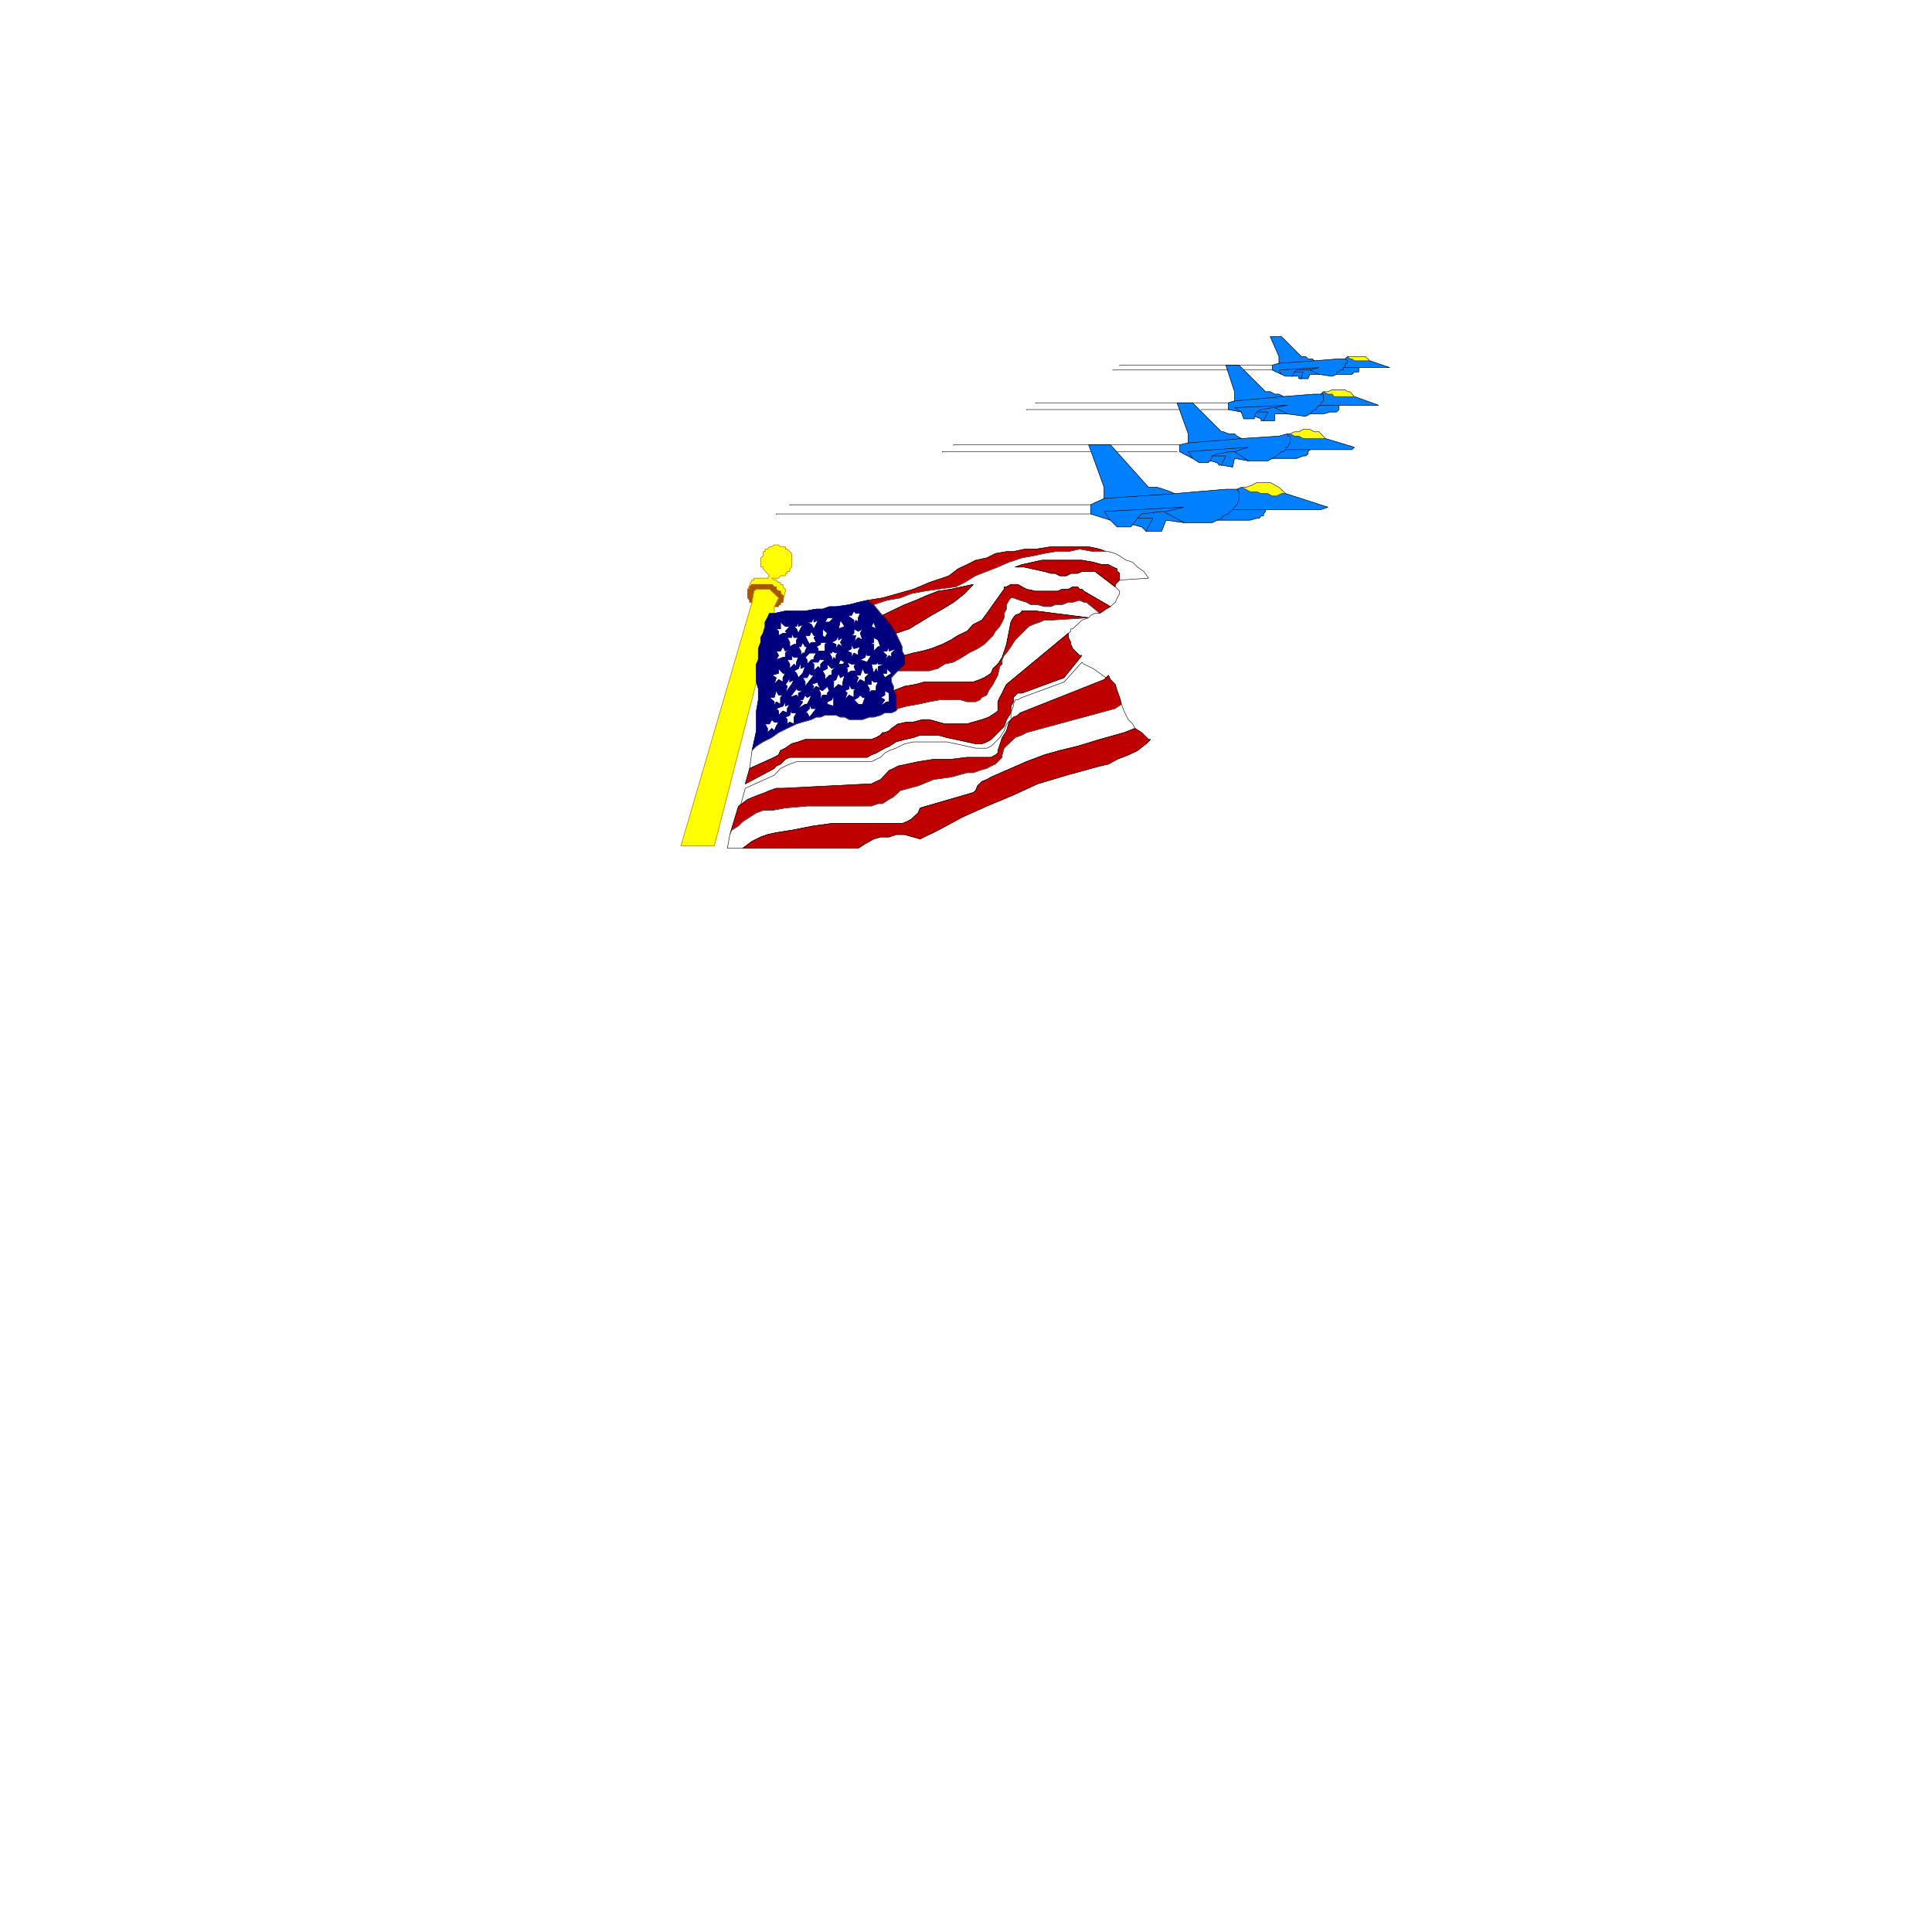 <svg xmlns="http://www.w3.org/2000/svg" width="2993.144" height="2993.144"><rect width="100%" height="100%" fill="#333333" stroke="none"/><defs><clipPath id="a"><path d="M0 0h2993.144v2992.184H0Zm0 0"/></clipPath></defs><path fill="#fff" d="M0 2993.144h2993.144V0H0Zm0 0"/><g clip-path="url(#a)" transform="translate(0 .96)"><path fill="#fff" fill-rule="evenodd" stroke="#fff" stroke-linecap="square" stroke-linejoin="bevel" stroke-miterlimit="10" stroke-width=".729" d="M0 2992.184h2993.145V-.961H0Zm0 0"/></g><path fill="#ff0" fill-rule="evenodd" stroke="#ff0" stroke-linecap="square" stroke-linejoin="bevel" stroke-miterlimit="10" stroke-width=".729" d="M1165.059 898.676h3.023v-2.973h20.945l2.97-3.75-9.692-10.473v-2.968h-3.75v-14.223l3.75-3.023v-6.72h2.968v-3.753h3.754l2.97-3.75h3.75l3.753-2.969h6.719l3.023 2.969h7.45v3.75h3.023l6.719 6.723v20.996l-2.97 2.968v3.75h-3.75v2.973h-3.023v3.75h-7.449l-3.023 3.75h-10.473l3.754 2.973h3.02l3.699 3.75h3.023v3.02h3.75v3.699l3.7 3.753v3.02l-3.7 14.223v-7.5l-3.75-2.97v-3.753h-3.023l-3.7-3.02v-3.753h-3.019l-3.754-3.7h-30.687l-3.7 3.7v3.753h-3.02zm0 0"/><path fill="none" stroke="#a85700" stroke-linecap="square" stroke-linejoin="bevel" stroke-miterlimit="10" stroke-width=".729" d="M1165.059 898.676h3.023v-2.973h20.945l2.97-3.75-9.692-10.473v-2.968h-3.75v-14.223l3.75-3.023v-6.72h2.968v-3.753h3.754l2.97-3.75h3.75l3.753-2.969h6.719l3.023 2.969h7.45v3.75h3.023l6.719 6.723v20.996l-2.97 2.968v3.75h-3.75v2.973h-3.023v3.75h-7.449l-3.023 3.75h-10.473l3.754 2.973h3.02l3.699 3.75h3.023v3.02h3.75v3.699l3.7 3.753v3.02l-3.7 14.223v-7.5l-3.75-2.97v-3.753h-3.023l-3.7-3.02v-3.753h-3.019l-3.754-3.7h-30.687l-3.7 3.7v3.753h-3.02zm0 0"/><path fill="#a85700" fill-rule="evenodd" stroke="#a85700" stroke-linecap="square" stroke-linejoin="bevel" stroke-miterlimit="10" stroke-width=".729" d="m1168.082 915.918 3.75-3.02h20.164l14.223 13.493-6.719 13.441h6.719v-2.969h3.023v-3.75h3.75v-10.472l-3.75-2.97v-3.753h-3.023l-3.7-3.02v-3.753h-3.019l-3.754-3.7h-30.687l-3.7 3.7v3.753h-3.02v13.493l3.02 3.75v2.972h3.7zm0 0"/><path fill="none" stroke="#a85700" stroke-linecap="square" stroke-linejoin="bevel" stroke-miterlimit="10" stroke-width=".729" d="m1168.082 915.918 3.75-3.02h20.164l14.223 13.493-6.719 13.441h6.719v-2.969h3.023v-3.75h3.75v-10.472l-3.75-2.97v-3.753h-3.023l-3.7-3.02v-3.753h-3.019l-3.754-3.7h-30.687l-3.7 3.7v3.753h-3.02v13.493l3.02 3.75v2.972h3.7zm0 0"/><path fill="#ff0" fill-rule="evenodd" stroke="#ff0" stroke-linecap="square" stroke-linejoin="bevel" stroke-miterlimit="10" stroke-width=".729" d="M1106.707 1310.266h-51.629l109.98-377.153 3.024-17.195 3.75-3.02h20.164l14.223 13.493-6.719 13.441v10.473h-7.504l-2.969 6.773-3.754 6.723v6.719l-2.968 10.472-3.75 6.719v7.504l-3.75 9.742v17.195l-2.973 6.72v27.718zm0 0"/><path fill="none" stroke="#a85700" stroke-linecap="square" stroke-linejoin="bevel" stroke-miterlimit="10" stroke-width=".729" d="M1106.707 1310.266h-51.629l109.98-377.153 3.024-17.195 3.75-3.02h20.164l14.223 13.493-6.719 13.441v10.473h-7.504l-2.969 6.773-3.754 6.723v6.719l-2.968 10.472-3.75 6.719v7.504l-3.75 9.742v17.195l-2.973 6.72v27.718zm0 0"/><path fill="#00007f" fill-rule="evenodd" stroke="#00007f" stroke-linecap="square" stroke-linejoin="bevel" stroke-miterlimit="10" stroke-width=".729" d="m1264.625 943.586-3.754 13.492-3.75 6.723h-6.723l6.723 3.75 3.75 6.719-3.75 3.753-2.969 6.72h-6.773l3.02 6.722 3.753 6.773-3.754 3.7h-3.02l-3.75-6.723-2.972 6.722h-3.75l-13.441 3.02v-3.02l6.719-3.699h3.754v-6.773l2.968-3.754h-6.722l-3.75-6.719 3.75-10.472 3.754 3.75 2.968 6.722 6.723-13.441-6.723 2.969v-6.72l-2.968 6.72h-3.754l-3.75 10.472v6.719h-6.72l3.75 7.504v9.742l-6.773 3.754-3.699-6.774-6.773-17.195 6.773-3.75h6.723l-3.024-2.969 6.774-7.503h-6.774l-7.449-6.72v10.47h-6.723l3.7 3.753v6.72l6.773 17.194-3.75 6.774h-6.723l3.7 6.719-3.7 6.722 10.473-3.754h3.7v-6.718l6.773-6.723 13.441-3.02 3.75 6.774v6.719l2.973-3.75h3.75v-2.969l3.02-6.774 6.722-6.722h7.504l-3.754-7.504 3.754-2.969h-3.754l-3.75-6.719 3.75-3.753 6.723-13.493-6.723 3.024v-6.723l3.754-13.492 6.719 44.125-27.715 30.687-17.195-2.968-54.602 41.16v-27.719l2.973-6.719v-17.195l3.75-9.742v-7.504l3.75-6.719 2.968-10.472v-6.72l3.754-6.722 2.97-6.773h7.503l17.191-3.7h30.688zm0 0"/><path fill="none" stroke="#00007f" stroke-linecap="square" stroke-linejoin="bevel" stroke-miterlimit="10" stroke-width=".729" d="m1264.625 943.586-3.754 13.492-3.75 6.723h-6.723l6.723 3.75 3.75 6.719-3.75 3.753-2.969 6.72h-6.773l3.02 6.722 3.753 6.773-3.754 3.7h-3.02l-3.75-6.723-2.972 6.722h-3.75l-13.441 3.02v-3.02l6.719-3.699h3.754v-6.773l2.968-3.754h-6.722l-3.75-6.719 3.75-10.472 3.754 3.75 2.968 6.722 6.723-13.441-6.723 2.969v-6.72l-2.968 6.72h-3.754l-3.75 10.472v6.719h-6.72l3.75 7.504v9.742l-6.773 3.754-3.699-6.774-6.773-17.195 6.773-3.75h6.723l-3.024-2.969 6.774-7.503h-6.774l-7.449-6.72v10.47h-6.723l3.7 3.753v6.72l6.773 17.194-3.75 6.774h-6.723l3.7 6.719-3.7 6.722 10.473-3.754h3.7v-6.718l6.773-6.723 13.441-3.02 3.75 6.774v6.719l2.973-3.75h3.75v-2.969l3.02-6.774 6.722-6.722h7.504l-3.754-7.504 3.754-2.969h-3.754l-3.75-6.719 3.75-3.753 6.723-13.493-6.723 3.024v-6.723l3.754-13.492 6.719 44.125-27.715 30.687-17.195-2.968-54.602 41.16v-27.719l2.973-6.719v-17.195l3.75-9.742v-7.504l3.75-6.719 2.968-10.472v-6.72l3.754-6.722 2.97-6.773h7.503l17.191-3.7h30.688zm0 0"/><path fill="#00007f" fill-rule="evenodd" stroke="#00007f" stroke-linecap="square" stroke-linejoin="bevel" stroke-miterlimit="10" stroke-width=".729" d="M1226.434 1015.43v6.722h-6.72l3.75 6.72v6.772l-6.773 7.45h-3.699l-6.773-7.45v7.45l-10.473 3.023 6.773 3.75-3.019 10.473 3.02 9.691-3.02 10.473h-7.504l7.504 6.773v6.72l-3.754 20.944-3.75 6.72h-6.723l3.754 6.773v6.722l6.72-6.722 3.753 3.699 3.02-6.719 3.699-6.723 13.496 2.97 3.75-2.97 6.719 2.97v-10.47l3.754-6.722h-7.504v-6.723l-2.97 10.473-6.773 2.972 3.024 3.75v6.72l-13.496-2.97h-6.719l-3.754-3.75 10.473-13.441v6.719l6.773-6.719 6.723 2.969v-6.723l3.75-6.719-6.774 2.97v-6.72l-3.699 6.72-10.472 3.75 3.699 3.753-10.473 13.441 3.754-20.945 3.02-6.719 6.722 3.75v-10.523l3.75-3.7h-6.773l-3.7-6.773-3.019-9.691 6.719-7.504 6.773 3.754 6.723 6.719-3.024 10.472 9.743-13.441 3.75-7.504-6.72 3.754v-6.723l-3.75 6.723-3.023 3.75-3.699-3.75v-6.723l3.7-6.773 13.492-14.223 3.753 3.75v-6.719l2.97-7.504h-6.723l-3.75-2.968 17.195 2.968-6.723 17.247-10.472 3.75v10.472l7.503 2.969-10.472 31.418 20.164 34.437-9.692 2.97-14.222 6.773-13.496 6.722-10.473 7.5-13.441 6.723-10.473 6.723-6.773 6.718 6.773-30.687V1101.5l2.973-17.246v-17.191l-2.973-10.473zm0 0"/><path fill="none" stroke="#00007f" stroke-linecap="square" stroke-linejoin="bevel" stroke-miterlimit="10" stroke-width=".729" d="M1226.434 1015.43v6.722h-6.72l3.75 6.72v6.772l-6.773 7.45h-3.699l-6.773-7.45v7.45l-10.473 3.023 6.773 3.75-3.019 10.473 3.02 9.691-3.02 10.473h-7.504l7.504 6.773v6.72l-3.754 20.944-3.75 6.72h-6.723l3.754 6.773v6.722l6.72-6.722 3.753 3.699 3.02-6.719 3.699-6.723 13.496 2.97 3.75-2.97 6.719 2.97v-10.47l3.754-6.722h-7.504v-6.723l-2.97 10.473-6.773 2.972 3.024 3.75v6.72l-13.496-2.97h-6.719l-3.754-3.75 10.473-13.441v6.719l6.773-6.719 6.723 2.969v-6.723l3.75-6.719-6.774 2.97v-6.72l-3.699 6.72-10.472 3.75 3.699 3.753-10.473 13.441 3.754-20.945 3.02-6.719 6.722 3.75v-10.523l3.75-3.7h-6.773l-3.7-6.773-3.019-9.691 6.719-7.504 6.773 3.754 6.723 6.719-3.024 10.472 9.743-13.441 3.75-7.504-6.72 3.754v-6.723l-3.75 6.723-3.023 3.75-3.699-3.75v-6.723l3.7-6.773 13.492-14.223 3.753 3.75v-6.719l2.97-7.504h-6.723l-3.75-2.968 17.195 2.968-6.723 17.247-10.472 3.75v10.472l7.503 2.969-10.472 31.418 20.164 34.437-9.692 2.97-14.222 6.773-13.496 6.722-10.473 7.5-13.441 6.723-10.473 6.723-6.773 6.718 6.773-30.687V1101.5l2.973-17.246v-17.191l-2.973-10.473zm0 0"/><path fill="#00007f" fill-rule="evenodd" stroke="#00007f" stroke-linecap="square" stroke-linejoin="bevel" stroke-miterlimit="10" stroke-width=".729" d="m1308.754 1111.191-9.746-34.386-20.942-20.215-27.668-17.195-6.77-20.997-2.972 7.504v9.742l6.723-3.023-3.75 10.473v6.773h6.77l3.753-6.773 2.97 3.023h3.75l-13.493 17.192 9.742-2.97 10.473-3.75v3.75l3.75 6.723 2.969 2.97 7.503-6.723 2.97 6.722-2.97 3.75v3.024l6.723 7.449 3.02-7.45v17.192l-9.743-2.969v-3.75l6.723-3.023-6.723-7.45h-7.503l-2.97 7.45-6.718 13.492-10.473 13.445-3.754-6.722h-3.02l6.774-6.723v-6.719h-6.773l-10.473 6.72 6.723-10.47-6.723-3.023v-3.75l-2.968-3.7-10.473 3.7 10.473-13.442 2.968 2.97h6.723l-6.723 3.75v10.472h6.723l3.75-7.45 3.02 3.7 6.722-3.7-2.969 7.45-3.754 6.773h3.754l2.97 6.72h7.503l6.719-13.493v-10.473l-3.75-6.719 6.719 2.97-2.97-2.97-6.718-3.753-7.504 6.722 3.75-6.722-3.75-2.97-9.742 2.97v-6.72l-3.75-6.722v-6.773l-6.723 6.773-2.968-6.773-3.754-3.7 6.722-3.75 3.75-9.742 2.973-7.504-6.723 17.246-10.472 3.75v10.473l7.504 2.969-10.473 31.418 20.164 34.437 13.492-3.75 7.504-3.75h6.719l6.722-2.972h17.192l6.773 2.972zm0 0"/><path fill="none" stroke="#00007f" stroke-linecap="square" stroke-linejoin="bevel" stroke-miterlimit="10" stroke-width=".729" d="m1308.754 1111.191-9.746-34.386-20.942-20.215-27.668-17.195-6.77-20.997-2.972 7.504v9.742l6.723-3.023-3.75 10.473v6.773h6.77l3.753-6.773 2.97 3.023h3.75l-13.493 17.192 9.742-2.97 10.473-3.75v3.75l3.75 6.723 2.969 2.97 7.503-6.723 2.97 6.722-2.97 3.75v3.024l6.723 7.449 3.02-7.45v17.192l-9.743-2.969v-3.75l6.723-3.023-6.723-7.45h-7.503l-2.97 7.45-6.718 13.492-10.473 13.445-3.754-6.722h-3.02l6.774-6.723v-6.719h-6.773l-10.473 6.72 6.723-10.47-6.723-3.023v-3.75l-2.968-3.7-10.473 3.7 10.473-13.442 2.968 2.97h6.723l-6.723 3.75v10.472h6.723l3.75-7.45 3.02 3.7 6.722-3.7-2.969 7.45-3.754 6.773h3.754l2.97 6.72h7.503l6.719-13.493v-10.473l-3.75-6.719 6.719 2.97-2.97-2.97-6.718-3.753-7.504 6.722 3.75-6.722-3.75-2.97-9.742 2.97v-6.72l-3.75-6.722v-6.773l-6.723 6.773-2.968-6.773-3.754-3.7 6.722-3.75 3.75-9.742 2.973-7.504-6.723 17.246-10.472 3.75v10.473l7.504 2.969-10.473 31.418 20.164 34.437 13.492-3.75 7.504-3.75h6.719l6.722-2.972h17.192l6.773 2.972zm0 0"/><path fill="#00007f" fill-rule="evenodd" stroke="#00007f" stroke-linecap="square" stroke-linejoin="bevel" stroke-miterlimit="10" stroke-width=".729" d="m1308.754 1111.191-9.746-34.386-20.942-20.215 23.965-17.195 17.192 13.441 13.496-20.215h14.172l10.523 17.246 20.16-20.996-3.695 6.773v7.45h-6.773l3.75 6.773v20.164h-13.442v-6.722l2.969-6.72h-6.719l-3.754-3.753v7.504h-6.719l-3.023-3.75v-6.723l6.723-6.773h-6.723l-3.75-7.45-3.7 10.473h-6.773l3.75 3.75-3.75 10.473 6.774-7.504 7.449 3.754 3.023 3.75-17.246 6.722h-6.722l-3.75-6.722v6.722l-9.692-3.753v-6.72l2.973-10.472-6.723 3.75-3.023-6.773-3.75 9.742-6.719 3.754h3.02v10.472l7.449-6.722 6.773 2.969 9.692 3.753-6.72 2.97 3.75 3.75-3.75 10.472 6.72-7.45 7.504 3.7v-10.473l2.968-2.969 17.246-6.722 3.7 6.722v6.72l-6.723 6.722h-3.75l-3.7-3.7-3.023 3.7-6.718 3.75 6.718 6.773h6.723l3.75-10.523 9.742-10.473h20.945v6.774l-6.722 3.699 6.722 3.75-6.722 9.742 9.746-6.719h3.695v-13.496l-6.719-3.75v-20.164l10.473-6.773-7.45-7.45 3.696-6.773h23.969l-20.215 20.996v6.723l3.02 6.719v6.722l3.699 6.774v24.695l-6.719 2.969h-10.472l-6.723 3.75-10.469 2.972h-6.773l-10.473 3.75h-20.945zm0 0"/><path fill="none" stroke="#00007f" stroke-linecap="square" stroke-linejoin="bevel" stroke-miterlimit="10" stroke-width=".729" d="m1308.754 1111.191-9.746-34.386-20.942-20.215 23.965-17.195 17.192 13.441 13.496-20.215h14.172l10.523 17.246 20.16-20.996-3.695 6.773v7.45h-6.773l3.75 6.773v20.164h-13.442v-6.722l2.969-6.72h-6.719l-3.754-3.753v7.504h-6.719l-3.023-3.75v-6.723l6.723-6.773h-6.723l-3.75-7.45-3.7 10.473h-6.773l3.75 3.75-3.75 10.473 6.774-7.504 7.449 3.754 3.023 3.75-17.246 6.722h-6.722l-3.75-6.722v6.722l-9.692-3.753v-6.72l2.973-10.472-6.723 3.75-3.023-6.773-3.75 9.742-6.719 3.754h3.02v10.472l7.449-6.722 6.773 2.969 9.692 3.753-6.72 2.97 3.75 3.75-3.75 10.472 6.72-7.45 7.504 3.7v-10.473l2.968-2.969 17.246-6.722 3.7 6.722v6.72l-6.723 6.722h-3.75l-3.7-3.7-3.023 3.7-6.718 3.75 6.718 6.773h6.723l3.75-10.523 9.742-10.473h20.945v6.774l-6.722 3.699 6.722 3.75-6.722 9.742 9.746-6.719h3.695v-13.496l-6.719-3.75v-20.164l10.473-6.773-7.45-7.45 3.696-6.773h23.969l-20.215 20.996v6.723l3.02 6.719v6.722l3.699 6.774v24.695l-6.719 2.969h-10.472l-6.723 3.75-10.469 2.972h-6.773l-10.473 3.75h-20.945zm0 0"/><path fill="#00007f" fill-rule="evenodd" stroke="#00007f" stroke-linecap="square" stroke-linejoin="bevel" stroke-miterlimit="10" stroke-width=".729" d="m1349.91 987.711-20.215 30.687 3.024 3.754 7.449-3.754 3.023-9.687v6.719h6.72l-6.72 10.472 6.72 2.97h7.503l2.969-2.97v2.97l10.473-6.72 3.023-6.722-6.773-6.719h6.773l-9.746-6.774h-3.75l-6.719 6.774v-10.473h-6.773l6.773-3.023v-7.504l3.75-13.441-7.504-3.75 3.754-6.72 3.75 10.47-3.75 13.441 6.719 3.754 3.75 10.472 9.746 6.774 3.695-6.774v6.774l10.473-3.754-6.719 6.723v6.718l-3.754-2.968-6.718 6.722-10.473 6.72h10.473l-10.473 3.75v10.472l-2.969-7.45-3.75 7.45-3.754-14.223-6.719-2.969-10.472-3.75-3.024-3.754 3.024 14.223h14.172l10.523 17.246 20.16-20.996h23.969v-13.441l-3.754-6.719v-6.774l-2.969-6.722-3.75-7.504-3.023-6.719-6.719-10.472-7.45-9.743-6.772-7.449-13.442-16.465-10.473-6.722zm0 0"/><path fill="none" stroke="#00007f" stroke-linecap="square" stroke-linejoin="bevel" stroke-miterlimit="10" stroke-width=".729" d="m1349.91 987.711-20.215 30.687 3.024 3.754 7.449-3.754 3.023-9.687v6.719h6.72l-6.72 10.472 6.72 2.97h7.503l2.969-2.97v2.97l10.473-6.72 3.023-6.722-6.773-6.719h6.773l-9.746-6.774h-3.75l-6.719 6.774v-10.473h-6.773l6.773-3.023v-7.504l3.75-13.441-7.504-3.75 3.754-6.72 3.75 10.47-3.75 13.441 6.719 3.754 3.75 10.472 9.746 6.774 3.695-6.774v6.774l10.473-3.754-6.719 6.723v6.718l-3.754-2.968-6.718 6.722-10.473 6.72h10.473l-10.473 3.75v10.472l-2.969-7.45-3.75 7.45-3.754-14.223-6.719-2.969-10.472-3.75-3.024-3.754 3.024 14.223h14.172l10.523 17.246 20.16-20.996h23.969v-13.441l-3.754-6.719v-6.774l-2.969-6.722-3.75-7.504-3.023-6.719-6.719-10.472-7.45-9.743-6.772-7.449-13.442-16.465-10.473-6.722zm0 0"/><path fill="#00007f" fill-rule="evenodd" stroke="#00007f" stroke-linecap="square" stroke-linejoin="bevel" stroke-miterlimit="10" stroke-width=".729" d="m1349.91 987.711-20.215 30.687 3.024 14.223-13.496 20.215-17.192-13.442-10.472-13.492 7.449 2.97h6.773l2.973 6.772h3.75v7.45l6.719-3.7h6.722l-2.968-6.773 2.968-3.75h-6.722l-6.72-2.969 2.97 6.72-6.72 3.022-2.972-6.773 2.973-2.969-6.723-3.75 17.192-3.754 3.754-6.718 6.718 3.75v-6.719l3.024-6.774-9.742 3.02-3.754-6.719 10.472-10.527 6.723 3.754-3.7-10.473 3.7-6.722-6.723 3.753-6.718-3.753v-6.72l2.968-6.773 3.75 3.024v-6.723l3.024-6.773h-6.774l-2.968-3.7-3.754 6.723h-6.72l10.474 7.45v6.773l-14.223 2.969-6.723-9.743-3.023 13.493 9.746-3.75 14.223-2.97v13.442l-3.754 3.75h6.722l-2.968 10.473-3.754 3.023v6.719l-6.72 3.754 6.72 2.969v6.718l-17.192 3.754-3.023 6.72-7.45-2.97 20.946-30.687-23.965-20.945 6.719-34.438 20.215-2.969 14.222-3.75 13.496-2.972zm0 0"/><path fill="none" stroke="#00007f" stroke-linecap="square" stroke-linejoin="bevel" stroke-miterlimit="10" stroke-width=".729" d="m1349.91 987.711-20.215 30.687 3.024 14.223-13.496 20.215-17.192-13.442-10.472-13.492 7.449 2.97h6.773l2.973 6.772h3.75v7.45l6.719-3.7h6.722l-2.968-6.773 2.968-3.75h-6.722l-6.72-2.969 2.97 6.72-6.72 3.022-2.972-6.773 2.973-2.969-6.723-3.75 17.192-3.754 3.754-6.718 6.718 3.75v-6.719l3.024-6.774-9.742 3.02-3.754-6.719 10.472-10.527 6.723 3.754-3.7-10.473 3.7-6.722-6.723 3.753-6.718-3.753v-6.72l2.968-6.773 3.75 3.024v-6.723l3.024-6.773h-6.774l-2.968-3.7-3.754 6.723h-6.72l10.474 7.45v6.773l-14.223 2.969-6.723-9.743-3.023 13.493 9.746-3.75 14.223-2.97v13.442l-3.754 3.75h6.722l-2.968 10.473-3.754 3.023v6.719l-6.72 3.754 6.72 2.969v6.718l-17.192 3.754-3.023 6.72-7.45-2.97 20.946-30.687-23.965-20.945 6.719-34.438 20.215-2.969 14.222-3.75 13.496-2.972zm0 0"/><path fill="#00007f" fill-rule="evenodd" stroke="#00007f" stroke-linecap="square" stroke-linejoin="bevel" stroke-miterlimit="10" stroke-width=".729" d="m1295.258 939.832-6.719 34.438 23.965 20.945-20.945 30.687 10.472 13.492-23.965 17.196-27.668-17.195-6.77-20.997h3.75l3.02 3.754v6.72l6.723-6.72h3.75l6.723 3.75h-10.473l3.75 2.97v10.522l6.723-6.773 6.719 6.773 3.753 6.723v6.719l6.72-6.719h3.753v-6.722l6.719-6.774-6.719 3.023-6.723-6.773v6.773l-7.503 3.75-2.97-3.75v-6.773l6.723-6.719h-6.722v-3.754l-3.75 7.504-6.723-3.75v-3.754l3.754-6.718 2.969-2.969h10.472l6.72 2.969 3.753 6.718v7.504l3.02-7.504 3.699 3.754v-6.722l3.75-6.719-3.75 2.969-6.719-2.969 6.719-3.754 3.75-6.719 6.773 3.7-3.75-6.723 3.75-7.504-6.773 3.754v-6.723l-3.75 6.723-6.719 3.75 6.719 3.023v6.719l-6.719 3.754v2.969h-3.754l-6.719-2.969v-10.473l3.75-3.023-3.75-7.504 3.75-6.719-7.503-6.722 17.246-17.192h-9.743l-3.75 6.723h6.72l-10.473 10.469v10.472l3.753 2.969 3.75 7.504h-10.472v3.023l-6.719 3.7 2.969 3.019v3.754l-2.969 2.969h-10.473l-6.773 6.718h-3.75l27.715-30.687-6.719-44.125h9.688l10.472-3.754zm0 0"/><path fill="none" stroke="#00007f" stroke-linecap="square" stroke-linejoin="bevel" stroke-miterlimit="10" stroke-width=".729" d="m1295.258 939.832-6.719 34.438 23.965 20.945-20.945 30.687 10.472 13.492-23.965 17.196-27.668-17.195-6.77-20.997h3.75l3.02 3.754v6.72l6.723-6.72h3.75l6.723 3.75h-10.473l3.75 2.97v10.522l6.723-6.773 6.719 6.773 3.753 6.723v6.719l6.72-6.719h3.753v-6.722l6.719-6.774-6.719 3.023-6.723-6.773v6.773l-7.503 3.75-2.97-3.75v-6.773l6.723-6.719h-6.722v-3.754l-3.75 7.504-6.723-3.75v-3.754l3.754-6.718 2.969-2.969h10.472l6.72 2.969 3.753 6.718v7.504l3.02-7.504 3.699 3.754v-6.722l3.75-6.719-3.75 2.969-6.719-2.969 6.719-3.754 3.75-6.719 6.773 3.7-3.75-6.723 3.75-7.504-6.773 3.754v-6.723l-3.75 6.723-6.719 3.75 6.719 3.023v6.719l-6.719 3.754v2.969h-3.754l-6.719-2.969v-10.473l3.75-3.023-3.75-7.504 3.75-6.719-7.503-6.722 17.246-17.192h-9.743l-3.75 6.723h6.72l-10.473 10.469v10.472l3.753 2.969 3.75 7.504h-10.472v3.023l-6.719 3.7 2.969 3.019v3.754l-2.969 2.969h-10.473l-6.773 6.718h-3.75l27.715-30.687-6.719-44.125h9.688l10.472-3.754zm0 0"/><path fill="#bf0000" fill-rule="evenodd" stroke="#bf0000" stroke-linecap="square" stroke-linejoin="bevel" stroke-miterlimit="10" stroke-width=".729" d="m1343.191 930.14 23.914-3.75 23.965-6.718 23.914-6.774 24.696-10.472 20.214-6.723 10.473-3.75 13.492-10.473 14.223-6.718 13.441-6.774 17.246-3.699 13.442-6.773 17.195-2.97h10.524l17.191-3.753h17.195l23.965-3.75h58.352l17.195 3.75 9.742 3.754h-20.215l-20.945-3.754-17.191 3.754h-20.215l-17.195 2.969-17.247 3.75-17.19 3.023-20.216 6.719-17.191 7.504-17.195 6.718-17.247 6.723-17.191 10.473-13.492 6.719-27.668 3.753-20.941 3.02-20.215 3.754-17.196 6.719-20.941 3.75-20.215 6.722zm0 0"/><path fill="none" stroke="#000" stroke-linecap="square" stroke-linejoin="bevel" stroke-miterlimit="10" stroke-width=".729" d="m1343.191 930.14 23.914-3.75 23.965-6.718 23.914-6.774 24.696-10.472 20.214-6.723 10.473-3.75 13.492-10.473 14.223-6.718 13.441-6.774 17.246-3.699 13.442-6.773 17.195-2.97h10.524l17.191-3.753h17.195l23.965-3.75h58.352l17.195 3.75 9.742 3.754h-20.215l-20.945-3.754-17.191 3.754h-20.215l-17.195 2.969-17.247 3.75-17.19 3.023-20.216 6.719-17.191 7.504-17.195 6.718-17.247 6.723-17.191 10.473-13.492 6.719-27.668 3.753-20.941 3.02-20.215 3.754-17.196 6.719-20.941 3.75-20.215 6.722zm0 0"/><path fill="#fff" fill-rule="evenodd" stroke="#fff" stroke-linecap="square" stroke-linejoin="bevel" stroke-miterlimit="10" stroke-width=".729" d="m1408.262 974.27 17.246-10.47 17.191-10.472 17.195-9.742 17.247-10.473 17.191-13.441 13.441-14.227-17.191 3.7-17.195 3.753-20.215 3.02-17.191 6.723-17.247 7.5-17.191 6.722-34.437 16.465-13.442-16.465 20.215-6.722 20.941-3.75 17.196-6.72 20.215-3.753 20.94-3.02 27.669-3.753 13.492-6.72 17.191-10.472 17.246-6.723 17.196-6.718 17.191-7.504 20.215-6.719 17.191-3.023 17.247-3.75 17.195-2.97h20.215l17.191-3.753 20.945 3.754h23.965l10.473 2.969 6.719 3.75 10.472 6.722 9.742 3.02 7.504 7.504 9.692 6.718 7.5 10.473-44.91 2.973v-10.473l-3.75-2.973v-3.75l-6.719-2.968-6.723-3.75h-10.472l-13.493-3.754-17.195-3.02h-62.101l-13.497 3.02-17.19 3.754-10.474 3.75h14.223l13.441 2.968 17.247 3.75 10.472 2.973h6.723l6.719 3.75h10.472l6.774-3.75h10.472l6.72-2.973h20.214l31.418 23.915 6.719 6.773v3.754l-3.75 6.719-2.969 6.722-7.504 6.719-41.156-23.914-2.973-3.02h-3.75l-2.969-3.753h-7.504l-6.718 3.753h-9.746l-6.72 3.02h-34.437l-14.222-3.02-13.446-7.453h-10.468l-6.774 3.7h-3.699v3.753l-17.246 23.965-6.723 9.742-10.469 14.172-13.496 6.774-9.691 10.472-14.223 6.72-10.472 6.722-13.493 6.773-17.195 6.719-13.492 3.754-14.223 2.969-13.441 3.75-3.754-6.719v-6.774l-2.969-6.722-3.75-7.504-3.023-6.719zm0 0"/><path fill="none" stroke="#000" stroke-linecap="square" stroke-linejoin="bevel" stroke-miterlimit="10" stroke-width=".729" d="m1408.262 974.27 17.246-10.47 17.191-10.472 17.195-9.742 17.247-10.473 17.191-13.441 13.441-14.227-17.191 3.7-17.195 3.753-20.215 3.02-17.191 6.723-17.247 7.5-17.191 6.722-34.437 16.465-13.442-16.465 20.215-6.722 20.941-3.75 17.196-6.72 20.215-3.753 20.94-3.02 27.669-3.753 13.492-6.72 17.191-10.472 17.246-6.723 17.196-6.718 17.191-7.504 20.215-6.719 17.191-3.023 17.247-3.75 17.195-2.97h20.215l17.191-3.753 20.945 3.754h23.965l10.473 2.969 6.719 3.75 10.472 6.722 9.742 3.02 7.504 7.504 9.692 6.718 7.5 10.473-44.91 2.973v-10.473l-3.75-2.973v-3.75l-6.719-2.968-6.723-3.75h-10.472l-13.493-3.754-17.195-3.02h-62.101l-13.497 3.02-17.19 3.754-10.474 3.75h14.223l13.441 2.968 17.247 3.75 10.472 2.973h6.723l6.719 3.75h10.472l6.774-3.75h10.472l6.72-2.973h20.214l31.418 23.915 6.719 6.773v3.754l-3.75 6.719-2.969 6.722-7.504 6.719-41.156-23.914-2.973-3.02h-3.75l-2.969-3.753h-7.504l-6.718 3.753h-9.746l-6.72 3.02h-34.437l-14.222-3.02-13.446-7.453h-10.468l-6.774 3.7h-3.699v3.753l-17.246 23.965-6.723 9.742-10.469 14.172-13.496 6.774-9.691 10.472-14.223 6.72-10.472 6.722-13.493 6.773-17.195 6.719-13.492 3.754-14.223 2.969-13.441 3.75-3.754-6.719v-6.774l-2.969-6.722-3.75-7.504-3.023-6.719zm0 0"/><path fill="#bf0000" fill-rule="evenodd" stroke="#bf0000" stroke-linecap="square" stroke-linejoin="bevel" stroke-miterlimit="10" stroke-width=".729" d="m1388.047 980.992-6.719-10.472-7.45-9.743-6.772-7.449 34.437-16.465 17.191-6.722 17.246-7.5 17.192-6.723 20.215-3.02 17.195-3.753 17.191-3.7-13.441 14.227-17.191 13.441-17.247 10.473-17.195 9.742-17.191 10.473-17.246 10.469zm0 0"/><path fill="none" stroke="#000" stroke-linecap="square" stroke-linejoin="bevel" stroke-miterlimit="10" stroke-width=".729" d="m1388.047 980.992-6.719-10.472-7.45-9.743-6.772-7.449 34.437-16.465 17.191-6.722 17.246-7.5 17.192-6.723 20.215-3.02 17.195-3.753 17.191-3.7-13.441 14.227-17.191 13.441-17.247 10.473-17.195 9.742-17.191 10.473-17.246 10.469zm0 0"/><path fill="#bf0000" fill-rule="evenodd" stroke="#bf0000" stroke-linecap="square" stroke-linejoin="bevel" stroke-miterlimit="10" stroke-width=".729" d="m1730.762 902.426 3.75-3.75v-10.473l-3.75-2.973v-3.75l-6.719-2.968-6.723-3.75h-10.472l-13.492-3.754-17.196-3.02h-62.101l-13.496 3.02-17.192 3.754-10.473 3.75h14.223l13.441 2.968 17.247 3.75 10.472 2.973h6.723l6.719 3.75h10.472l6.774-3.75h10.472l6.72-2.973h20.214l31.418 23.915v-3.7zm0 0"/><path fill="none" stroke="#000" stroke-linecap="square" stroke-linejoin="bevel" stroke-miterlimit="10" stroke-width=".729" d="m1730.762 902.426 3.75-3.75v-10.473l-3.75-2.973v-3.75l-6.719-2.968-6.723-3.75h-10.472l-13.492-3.754-17.196-3.02h-62.101l-13.496 3.02-17.192 3.754-10.473 3.75h14.223l13.441 2.968 17.247 3.75 10.472 2.973h6.723l6.719 3.75h10.472l6.774-3.75h10.472l6.72-2.973h20.214l31.418 23.915v-3.7zm0 0"/><path fill="#bf0000" fill-rule="evenodd" stroke="#bf0000" stroke-linecap="square" stroke-linejoin="bevel" stroke-miterlimit="10" stroke-width=".729" d="m1713.57 943.586 6.72-3.754-41.157-23.914-2.973-3.02h-3.75l-2.969-3.753h-7.504l-6.718 3.753h-9.746l-6.72 3.02h-34.437l-14.222-3.02-13.446-7.453h-10.468l-6.774 3.7h-3.699v3.753l-17.246 23.965-6.723 9.742-10.469 14.172-13.496 6.774-9.691 10.472-14.223 6.72-10.472 6.722-13.493 6.773-17.195 6.719-13.492 3.754-14.223 2.969-13.441 3.75v13.441l-10.473 10.523h48.61l13.492-3.75 10.472-6.773 13.497-2.969 13.441-7.504 10.473-6.718 13.492-6.723 10.472-6.719 13.442-13.496 3.75-6.719 6.723-7.503 3.75-6.72 3.023-6.722v-6.773l3.7-6.719v-6.723l3.75-6.722 3.023-3.75h3.75l10.472 3.75 9.692 2.972 6.77 3.75h10.472l10.473 2.969h10.472l6.723-2.969h10.469l9.746-3.75h6.719l10.472-2.972 6.723 2.972h3.75l20.945 17.192zm0 0"/><path fill="none" stroke="#000" stroke-linecap="square" stroke-linejoin="bevel" stroke-miterlimit="10" stroke-width=".729" d="m1713.57 943.586 6.72-3.754-41.157-23.914-2.973-3.02h-3.75l-2.969-3.753h-7.504l-6.718 3.753h-9.746l-6.72 3.02h-34.437l-14.222-3.02-13.446-7.453h-10.468l-6.774 3.7h-3.699v3.753l-17.246 23.965-6.723 9.742-10.469 14.172-13.496 6.774-9.691 10.472-14.223 6.72-10.472 6.722-13.493 6.773-17.195 6.719-13.492 3.754-14.223 2.969-13.441 3.75v13.441l-10.473 10.523h48.61l13.492-3.75 10.472-6.773 13.497-2.969 13.441-7.504 10.473-6.718 13.492-6.723 10.472-6.719 13.442-13.496 3.75-6.719 6.723-7.503 3.75-6.72 3.023-6.722v-6.773l3.7-6.719v-6.723l3.75-6.722 3.023-3.75h3.75l10.472 3.75 9.692 2.972 6.77 3.75h10.472l10.473 2.969h10.472l6.723-2.969h10.469l9.746-3.75h6.719l10.472-2.972 6.723 2.972h3.75l20.945 17.192zm0 0"/><path fill="#fff" fill-rule="evenodd" stroke="#fff" stroke-linecap="square" stroke-linejoin="bevel" stroke-miterlimit="10" stroke-width=".729" d="M1405.293 1039.395h34.387l13.492-3.75 10.472-6.774 13.497-2.969 13.441-7.504 10.473-6.718 13.492-6.723 10.472-6.719 13.442-13.496 3.75-6.719 6.723-7.503 3.75-6.72 3.023-6.722v-6.773l3.7-6.719v-6.723l3.75-6.722 3.023-3.75h3.75l10.472 3.75 9.692 2.972 6.77 3.75h10.472l10.473 2.969h10.472l6.723-2.969h10.469l9.746-3.75h6.719l10.472-2.972 6.723 2.972h3.75l20.945 17.192h-7.453l-6.719 3.023-3.023 3.75-82.317-10.473h-20.945l-2.969 3.7-7.504 3.023-2.968 3.75-3.75 6.723-6.774 34.437-6.722 20.16-6.72 10.473-7.503 6.773-2.969 7.45-10.472 6.773-6.723 2.969-10.524 3.754h-75.542l-13.497 3.75-17.191 2.969-17.195 6.722v-6.722l-3.02-6.72v-6.722l9.742-10.472zm0 0"/><path fill="none" stroke="#000" stroke-linecap="square" stroke-linejoin="bevel" stroke-miterlimit="10" stroke-width=".729" d="M1405.293 1039.395h34.387l13.492-3.75 10.472-6.774 13.497-2.969 13.441-7.504 10.473-6.718 13.492-6.723 10.472-6.719 13.442-13.496 3.75-6.719 6.723-7.503 3.75-6.72 3.023-6.722v-6.773l3.7-6.719v-6.723l3.75-6.722 3.023-3.75h3.75l10.472 3.75 9.692 2.972 6.77 3.75h10.472l10.473 2.969h10.472l6.723-2.969h10.469l9.746-3.75h6.719l10.472-2.972 6.723 2.972h3.75l20.945 17.192h-7.453l-6.719 3.023-3.023 3.75-82.317-10.473h-20.945l-2.969 3.7-7.504 3.023-2.968 3.75-3.75 6.723-6.774 34.437-6.722 20.16-6.72 10.473-7.503 6.773-2.969 7.45-10.472 6.773-6.723 2.969-10.524 3.754h-75.542l-13.497 3.75-17.191 2.969-17.195 6.722v-6.722l-3.02-6.72v-6.722l9.742-10.472zm0 0"/><path fill="#bf0000" fill-rule="evenodd" stroke="#bf0000" stroke-linecap="square" stroke-linejoin="bevel" stroke-miterlimit="10" stroke-width=".729" d="m1401.543 1063.309 17.191-2.97 13.496-3.75h75.543l10.524-3.753 6.722-2.969 10.473-6.773 2.969-7.45 7.504-6.773 6.719-10.473 6.722-20.16 6.774-34.437 3.75-6.723 2.968-3.75 7.504-3.023 2.97-3.7h20.944l82.317 10.473-58.352 3.7h-10.472l-6.774 3.023-10.473 3.75-6.718 2.969-20.946 20.945-6.718 10.472-6.774 9.743-3.699 3.75-3.023 6.722v6.72l-3.75 3.75-2.97 13.495-7.503 14.223-6.723 9.691-2.969 6.774-7.5 3.699-2.972 3.75-6.774 3.023h-13.441l-10.473-3.023h-31.465l-16.464 3.023-17.196 3.75-17.191 2.97-14.223 3.75-3.023 3.753v-24.695l-3.7-6.774zm0 0"/><path fill="none" stroke="#000" stroke-linecap="square" stroke-linejoin="bevel" stroke-miterlimit="10" stroke-width=".729" d="m1401.543 1063.309 17.191-2.97 13.496-3.75h75.543l10.524-3.753 6.722-2.969 10.473-6.773 2.969-7.45 7.504-6.773 6.719-10.473 6.722-20.16 6.774-34.437 3.75-6.723 2.968-3.75 7.504-3.023 2.97-3.7h20.944l82.317 10.473-58.352 3.7h-10.472l-6.774 3.023-10.473 3.75-6.718 2.969-20.946 20.945-6.718 10.472-6.774 9.743-3.699 3.75-3.023 6.722v6.72l-3.75 3.75-2.97 13.495-7.503 14.223-6.723 9.691-2.969 6.774-7.5 3.699-2.972 3.75-6.774 3.023h-13.441l-10.473-3.023h-31.465l-16.464 3.023-17.196 3.75-17.191 2.97-14.223 3.75-3.023 3.753v-24.695l-3.7-6.774zm0 0"/><path fill="#fff" fill-rule="evenodd" stroke="#fff" stroke-linecap="square" stroke-linejoin="bevel" stroke-miterlimit="10" stroke-width=".729" d="M1308.754 1111.191h-6.723l-6.773-2.972h-17.192l-6.722 2.972h-6.719l-7.504 3.75-13.492 3.75-9.691 2.97-14.223 6.773-13.496 6.722-10.473 7.5-13.441 6.723-10.473 6.723-6.773 6.718-3.7 27.72 38.141-17.247 6.719-3.7 3.023-6.773 7.45-3.699 9.742-6.773 10.472-2.97 10.473-3.75h102.531l7.504-2.972 6.719-3.75 2.972-3.75h3.75l6.72-3.023 3.753-3.7 9.742-6.773 14.223-2.969h9.691l14.223-3.75h10.473l13.492 3.75 10.472 2.97h34.438l9.691-2.97 13.496-3.75 10.47-3.75 10.472-6.722 3.754-2.969v-14.223l2.969-6.773 3.75-6.723 3.023-6.719 3.7-6.722 95.812-79.348 3.75-2.969v-3.753h2.968l14.223-13.493 10.473-3.699-58.352 3.7h-10.472l-6.774 3.023-10.473 3.75-6.718 2.969-20.946 20.945-6.718 10.472-6.774 9.743-3.699 3.75-3.023 6.722v6.72l-3.75 3.75-2.97 13.495-7.503 14.223-6.723 9.691-2.969 6.774-7.5 3.699-2.972 3.75-6.774 3.023h-13.441l-10.473-3.023h-31.465l-16.464 3.023-17.196 3.75-17.191 2.97-14.223 3.75-3.023 3.753-6.719 2.969h-10.473l-6.722 3.75-10.469 2.972h-6.773l-10.473 3.75h-20.945zm0 0"/><path fill="none" stroke="#000" stroke-linecap="square" stroke-linejoin="bevel" stroke-miterlimit="10" stroke-width=".729" d="M1308.754 1111.191h-6.723l-6.773-2.972h-17.192l-6.722 2.972h-6.719l-7.504 3.75-13.492 3.75-9.691 2.97-14.223 6.773-13.496 6.722-10.473 7.5-13.441 6.723-10.473 6.723-6.773 6.718-3.7 27.72 38.141-17.247 6.719-3.7 3.023-6.773 7.45-3.699 9.742-6.773 10.472-2.97 10.473-3.75h102.531l7.504-2.972 6.719-3.75 2.972-3.75h3.75l6.72-3.023 3.753-3.7 9.742-6.773 14.223-2.969h9.691l14.223-3.75h10.473l13.492 3.75 10.472 2.97h34.438l9.691-2.97 13.496-3.75 10.47-3.75 10.472-6.722 3.754-2.969v-14.223l2.969-6.773 3.75-6.723 3.023-6.719 3.7-6.722 95.812-79.348 3.75-2.969v-3.753h2.968l14.223-13.493 10.473-3.699-58.352 3.7h-10.472l-6.774 3.023-10.473 3.75-6.718 2.969-20.946 20.945-6.718 10.472-6.774 9.743-3.699 3.75-3.023 6.722v6.72l-3.75 3.75-2.97 13.495-7.503 14.223-6.723 9.691-2.969 6.774-7.5 3.699-2.972 3.75-6.774 3.023h-13.441l-10.473-3.023h-31.465l-16.464 3.023-17.196 3.75-17.191 2.97-14.223 3.75-3.023 3.753-6.719 2.969h-10.473l-6.722 3.75-10.469 2.972h-6.773l-10.473 3.75h-20.945zm0 0"/><path fill="#bf0000" fill-rule="evenodd" stroke="#bf0000" stroke-linecap="square" stroke-linejoin="bevel" stroke-miterlimit="10" stroke-width=".729" d="m1161.36 1190.54 38.14-17.247 6.719-3.7 3.023-6.773 7.45-3.699 9.742-6.773 10.472-2.97 10.473-3.75h102.531l7.504-2.972 6.719-3.75 2.972-3.75h3.75l6.72-3.023 3.753-3.7 9.742-6.773 14.223-2.969h9.691l14.223-3.75h10.473l13.492 3.75 10.472 2.97h34.438l9.691-2.97 13.496-3.75 10.47-3.75 10.472-6.722 3.754-2.969v-14.223l2.969-6.773 3.75-6.723 3.023-6.719 3.7-6.722 95.812-79.348v6.719l3.75 7.504v3.023l2.968 6.719 10.473 10.473h3.75l-27.664 34.437-65.125 23.914h-6.723l-6.718 6.723v6.773l-3.75 6.72v10.472l-6.774 10.472-3.699 10.473-20.215 20.215-6.723 3.75-7.5 2.969h-9.746l-30.683-6.72-14.227-2.972-13.441-3.75h-27.664l-10.524 3.75-13.441 2.973-13.496 3.75-10.473 6.723-6.719 3.02-6.722 3.698-6.719 3.75-7.504 3.024-6.719 3.699h-119.726l-6.774 3.023-7.449 7.45-6.723 3.02-3.019 3.753-44.91 23.914zm0 0"/><path fill="none" stroke="#000" stroke-linecap="square" stroke-linejoin="bevel" stroke-miterlimit="10" stroke-width=".729" d="m1161.36 1190.54 38.14-17.247 6.719-3.7 3.023-6.773 7.45-3.699 9.742-6.773 10.472-2.97 10.473-3.75h102.531l7.504-2.972 6.719-3.75 2.972-3.75h3.75l6.72-3.023 3.753-3.7 9.742-6.773 14.223-2.969h9.691l14.223-3.75h10.473l13.492 3.75 10.472 2.97h34.438l9.691-2.97 13.496-3.75 10.47-3.75 10.472-6.722 3.754-2.969v-14.223l2.969-6.773 3.75-6.723 3.023-6.719 3.7-6.722 95.812-79.348v6.719l3.75 7.504v3.023l2.968 6.719 10.473 10.473h3.75l-27.664 34.437-65.125 23.914h-6.723l-6.718 6.723v6.773l-3.75 6.72v10.472l-6.774 10.472-3.699 10.473-20.215 20.215-6.723 3.75-7.5 2.969h-9.746l-30.683-6.72-14.227-2.972-13.441-3.75h-27.664l-10.524 3.75-13.441 2.973-13.496 3.75-10.473 6.723-6.719 3.02-6.722 3.698-6.719 3.75-7.504 3.024-6.719 3.699h-119.726l-6.774 3.023-7.449 7.45-6.723 3.02-3.019 3.753-44.91 23.914zm0 0"/><path fill="#fff" fill-rule="evenodd" stroke="#fff" stroke-linecap="square" stroke-linejoin="bevel" stroke-miterlimit="10" stroke-width=".729" d="m1154.59 1221.227 44.91-20.215 9.742-10.473 7.45-3.754 6.773-3.02 10.473-3.699h115.972l7.504-3.75 6.719-3.023 6.722-6.723 6.72-3.75 10.472-3.699 13.496-6.773 13.441-2.97h51.63l14.226 2.97 30.683 6.773h17.246l6.723-3.02 13.442-13.445 6.773-10.523 3.7-10.473 6.773-6.719v-10.472l3.75-10.473v-2.969l2.968-6.773h3.75l6.723-3.75 65.125-23.914 27.664-30.688 2.973 2.97 14.222 6.772 10.473 7.45 13.492 9.742-6.722 7.504-130.196 50.851-17.246 17.243-3.75 10.472-6.722 13.442-6.72 17.246v3.699l-3.753 3.023-6.719 3.75-6.723 3.7h-55.382l-26.934 3.02-23.969 3.753-17.191 2.969-14.223 3.75h-6.722l-6.774 6.722-6.719 3.75-3.75 3.024-2.972 6.719-6.719 3.754h-10.523l-133.899 6.718-10.473 3.75h-10.523l-6.723 2.973-10.468 3.75-16.465 10.473-14.223 10.472zm0 0"/><path fill="none" stroke="#000" stroke-linecap="square" stroke-linejoin="bevel" stroke-miterlimit="10" stroke-width=".729" d="m1154.59 1221.227 44.91-20.215 9.742-10.473 7.45-3.754 6.773-3.02 10.473-3.699h115.972l7.504-3.75 6.719-3.023 6.722-6.723 6.72-3.75 10.472-3.699 13.496-6.773 13.441-2.97h51.63l14.226 2.97 30.683 6.773h17.246l6.723-3.02 13.442-13.445 6.773-10.523 3.7-10.473 6.773-6.719v-10.472l3.75-10.473v-2.969l2.968-6.773h3.75l6.723-3.75 65.125-23.914 27.664-30.688 2.973 2.97 14.222 6.772 10.473 7.45 13.492 9.742-6.722 7.504-130.196 50.851-17.246 17.243-3.75 10.472-6.722 13.442-6.72 17.246v3.699l-3.753 3.023-6.719 3.75-6.723 3.7h-55.382l-26.934 3.02-23.969 3.753-17.191 2.969-14.223 3.75h-6.722l-6.774 6.722-6.719 3.75-3.75 3.024-2.972 6.719-6.719 3.754h-10.523l-133.899 6.718-10.473 3.75h-10.523l-6.723 2.973-10.468 3.75-16.465 10.473-14.223 10.472zm0 0"/><path fill="#bf0000" fill-rule="evenodd" stroke="#bf0000" stroke-linecap="square" stroke-linejoin="bevel" stroke-miterlimit="10" stroke-width=".729" d="m1144.117 1248.89 14.223-10.472 16.465-6.723 10.468-3.75 6.723-3.02 10.523-3.698h10.473l133.899-6.774h3.02l7.503-3.7 6.719-3.023 13.441-14.222 6.774-2.969 6.722-3.754 14.223-3.02 17.191-3.699 23.97-3.75h26.933l24.695-3.023h37.41l6.719-3.7 3.754-3.023v-3.75l6.719-20.164 6.722-10.523 3.75-13.442 6.774-7.5 6.718-2.972 3.754-3.75 130.196-51.633 6.722-6.719 2.97 6.719 7.503 7.504 2.969 9.691 3.75 10.473 3.023 10.523-9.742 6.72-137.7 37.41-6.722 3.75-10.473 3.75-17.191 16.464-3.023 10.473v3.699l-10.473 10.473-6.719 3.02-6.723 3.753-10.472 2.969-10.524 3.75h-9.691l-24.695 6.722-26.934 3.75-23.969 9.743-27.664 7.453-10.472 9.742-6.774 3.75-10.469 6.723h-6.722l-10.473 3.75h-99.512l-33.707 2.968-20.945 3.75h-13.441l-10.473 3.754-10.473 6.719-10.468 6.773-6.774 6.723-10.473 6.719-2.968 6.722zm0 0"/><path fill="none" stroke="#000" stroke-linecap="square" stroke-linejoin="bevel" stroke-miterlimit="10" stroke-width=".729" d="m1144.117 1248.89 14.223-10.472 16.465-6.723 10.468-3.75 6.723-3.02 10.523-3.698h10.473l133.899-6.774h3.02l7.503-3.7 6.719-3.023 13.441-14.222 6.774-2.969 6.722-3.754 14.223-3.02 17.191-3.699 23.97-3.75h26.933l24.695-3.023h37.41l6.719-3.7 3.754-3.023v-3.75l6.719-20.164 6.722-10.523 3.75-13.442 6.774-7.5 6.718-2.972 3.754-3.75 130.196-51.633 6.722-6.719 2.97 6.719 7.503 7.504 2.969 9.691 3.75 10.473 3.023 10.523-9.742 6.72-137.7 37.41-6.722 3.75-10.473 3.75-17.191 16.464-3.023 10.473v3.699l-10.473 10.473-6.719 3.02-6.723 3.753-10.472 2.969-10.524 3.75h-9.691l-24.695 6.722-26.934 3.75-23.969 9.743-27.664 7.453-10.472 9.742-6.774 3.75-10.469 6.723h-6.722l-10.473 3.75h-99.512l-33.707 2.968-20.945 3.75h-13.441l-10.473 3.754-10.473 6.719-10.468 6.773-6.774 6.723-10.473 6.719-2.968 6.722zm0 0"/><path fill="#fff" fill-rule="evenodd" stroke="#fff" stroke-linecap="square" stroke-linejoin="bevel" stroke-miterlimit="10" stroke-width=".729" d="m1126.922 1314.016 3.754-20.997 2.969-6.722 10.472-6.719 6.774-6.723 10.468-6.773 10.473-6.719 10.473-3.754h13.441l20.945-3.75 33.707-2.968h99.512l10.473-3.75h6.723l10.468-6.723 6.774-3.75 10.472-9.742 27.664-7.453 23.97-9.743 26.933-3.75 24.695-6.722h9.691l10.524-3.75 10.473-2.969 6.722-3.754 6.719-3.02 10.473-10.472v-3.7l3.023-10.472 17.191-16.465 10.473-3.75 6.723-3.75 137.699-37.41 9.742-6.719 3.75 10.473 6.723 13.441 6.719 6.72 3.754 6.773-17.196 6.722-37.457 10.473-34.387 10.473-27.718 6.718-23.914 6.774-27.715 10.472-23.914 10.473-23.969 10.473-6.719 2.969-6.722 3.75-7.5 3.023-6.723 6.719-3.024 7.453-3.75 3.02-82.265 23.913-3.024 7.504-10.468 9.743-6.723 3.75-7.504 2.968h-109.25l-27.668 3.754-34.437 6.719-23.914 3.754-13.493 2.969-10.472 3.75-13.496 6.722-14.168 10.524zm0 0"/><path fill="none" stroke="#000" stroke-linecap="square" stroke-linejoin="bevel" stroke-miterlimit="10" stroke-width=".729" d="m1126.922 1314.016 3.754-20.997 2.969-6.722 10.472-6.719 6.774-6.723 10.468-6.773 10.473-6.719 10.473-3.754h13.441l20.945-3.75 33.707-2.968h99.512l10.473-3.75h6.723l10.468-6.723 6.774-3.75 10.472-9.742 27.664-7.453 23.97-9.743 26.933-3.75 24.695-6.722h9.691l10.524-3.75 10.473-2.969 6.722-3.754 6.719-3.02 10.473-10.472v-3.7l3.023-10.472 17.191-16.465 10.473-3.75 6.723-3.75 137.699-37.41 9.742-6.719 3.75 10.473 6.723 13.441 6.719 6.72 3.754 6.773-17.196 6.722-37.457 10.473-34.387 10.473-27.718 6.718-23.914 6.774-27.715 10.472-23.914 10.473-23.969 10.473-6.719 2.969-6.722 3.75-7.5 3.023-6.723 6.719-3.024 7.453-3.75 3.02-82.265 23.913-3.024 7.504-10.468 9.743-6.723 3.75-7.504 2.968h-109.25l-27.668 3.754-34.437 6.719-23.914 3.754-13.493 2.969-10.472 3.75-13.496 6.722-14.168 10.524zm0 0"/><path fill="#bf0000" fill-rule="evenodd" stroke="#bf0000" stroke-linecap="square" stroke-linejoin="bevel" stroke-miterlimit="10" stroke-width=".729" d="m1758.48 1128.434-17.195 6.722-37.457 10.473-34.387 10.473-27.718 6.718-23.914 6.774-27.715 10.472-23.914 10.473-23.969 10.473-6.719 2.969-6.723 3.75-7.5 3.023-6.722 6.719-3.024 7.453-3.75 3.02-82.265 23.913-3.024 7.504-10.468 9.743-6.723 3.75-7.504 2.968h-109.25l-27.668 3.754-34.437 6.719-23.915 3.754-13.492 2.969-10.472 3.75-13.496 6.722-14.168 10.524h178.804l10.473-6.774 13.496-7.449 10.469-3.023h13.441l10.473-3.75h13.496l13.441 3.75 10.524 3.023 27.664-13.496 37.41-20.215 38.187-17.191 41.16-17.196 37.407-17.242 44.86-13.441 51.632-14.227 13.492-3.02 13.442-7.449 17.246-6.722 14.222-6.774 13.442-10.472 6.722-6.72h-2.972l-10.469-10.472zm0 0"/><path fill="none" stroke="#000" stroke-linecap="square" stroke-linejoin="bevel" stroke-miterlimit="10" stroke-width=".729" d="m1758.48 1128.434-17.195 6.722-37.457 10.473-34.387 10.473-27.718 6.718-23.914 6.774-27.715 10.472-23.914 10.473-23.969 10.473-6.719 2.969-6.723 3.75-7.5 3.023-6.722 6.719-3.024 7.453-3.75 3.02-82.265 23.913-3.024 7.504-10.468 9.743-6.723 3.75-7.504 2.968h-109.25l-27.668 3.754-34.437 6.719-23.915 3.754-13.492 2.969-10.472 3.75-13.496 6.722-14.168 10.524h178.804l10.473-6.774 13.496-7.449 10.469-3.023h13.441l10.473-3.75h13.496l13.441 3.75 10.524 3.023 27.664-13.496 37.41-20.215 38.187-17.191 41.16-17.196 37.407-17.242 44.86-13.441 51.632-14.227 13.492-3.02 13.442-7.449 17.246-6.722 14.222-6.774 13.442-10.472 6.722-6.72h-2.972l-10.469-10.472zm0 0"/><path fill="#007fff" fill-rule="evenodd" stroke="#007fff" stroke-linecap="square" stroke-linejoin="bevel" stroke-miterlimit="10" stroke-width=".729" d="m2046.54 789.422 10.522-3.7-65.124-20.995h-6.72l-7.503 3.75h-6.719l-6.723-3.75h-10.523l-6.723-2.973h-10.468l-6.723-3.75-6.723-2.969-6.77 2.969h-17.195l-79.297 6.723-6.773-2.973-10.469-3.75-9.691-2.969h-13.496l-59.133-65.855h-33.656l23.965 65.855v17.192l-20.942 9.742v14.222l30.633 9.692 10.473 10.472h20.996l2.968-3.699 14.227 3.7 6.719 6.773h23.965l6.722-17.246 27.664 3.754h44.18l7.453-3.754h50.903l10.468-2.969h3.754l2.969-3.75h3.75v-2.973l3.023-3.75v-3.02zm0 0"/><path fill="none" stroke="#000" stroke-linecap="square" stroke-linejoin="bevel" stroke-miterlimit="10" stroke-width=".729" d="m2046.54 789.422 10.522-3.7-65.124-20.995h-6.72l-7.503 3.75h-6.719l-6.723-3.75h-10.523l-6.723-2.973h-10.468l-6.723-3.75-6.723-2.969-6.77 2.969h-17.195l-79.297 6.723-6.773-2.973-10.469-3.75-9.691-2.969h-13.496l-59.133-65.855h-33.656l23.965 65.855v17.192l-20.942 9.742v14.222l30.633 9.692 10.473 10.472h20.996l2.968-3.699 14.227 3.7 6.719 6.773h23.965l6.722-17.246 27.664 3.754h44.18l7.453-3.754h50.903l10.468-2.969h3.754l2.969-3.75h3.75v-2.973l3.023-3.75v-3.02zm0 0"/><path fill="#ff0" fill-rule="evenodd" stroke="#ff0" stroke-linecap="square" stroke-linejoin="bevel" stroke-miterlimit="10" stroke-width=".729" d="m1923.113 755.035 6.723 2.969 6.723 3.75h10.468l6.723 2.973h10.523l6.723 3.75h6.719l7.504-3.75h6.719l-10.47-9.692-6.722-3.754-6.773-3.75h-20.946l-6.718 3.75-10.473 3.754zm0 0"/><path fill="none" stroke="#00007f" stroke-linecap="square" stroke-linejoin="bevel" stroke-miterlimit="10" stroke-width=".729" d="m1923.113 755.035 6.723 2.969 6.723 3.75h10.468l6.723 2.973h10.523l6.723 3.75h6.719l7.504-3.75h6.719l-10.47-9.692-6.722-3.754-6.773-3.75h-20.946l-6.718 3.75-10.473 3.754zm0 0"/><path fill="none" stroke="#000" stroke-linecap="square" stroke-linejoin="bevel" stroke-miterlimit="10" stroke-width=".729" d="m1885.656 805.883 6.774-2.969 2.968-3.75 7.504-2.973 13.442-14.222 3.02-6.719v-13.496l-3.02-3.75v.781m-6.723 30.637h50.902v.781m-240.233 15.68-9.692-13.442 123.425-6.718-27.664 6.718h-6.722l-30.684 3.75-6.723 6.723-7.504 9.742v.73"/><path fill="none" stroke="#000" stroke-linecap="square" stroke-linejoin="bevel" stroke-miterlimit="10" stroke-width=".729" d="M1762.23 802.914h23.914l-10.472 20.215v.73m26.938-31.418 31.413 17.196v.781m-14.172-45.691-109.253 7.5v.73m-20.942 9.012h-466.191v.73m466.191 13.492H1202.52v.73"/><path fill="#007fff" fill-rule="evenodd" stroke="#007fff" stroke-linecap="square" stroke-linejoin="bevel" stroke-miterlimit="10" stroke-width=".729" d="m2094.473 696.629 3.699-3.7-44.86-13.491h-34.437l-6.723-3.75h-6.77l-6.722-3.7h-3.75l-13.441 3.7-58.356 3.75-6.77-3.75-3.699-3.7h-9.742l-7.504-3.023h-2.968l-44.91-44.91h-23.97l17.247 47.933v14.168l-13.492 3.024v10.472l20.215 10.473 10.468 6.719h13.496l3.7-2.969 10.472 2.969 3.02 3.754h3.754l17.191 3.02 3.024-13.493 20.94 3.75h30.688l6.723-3.75h38.137l9.742-3.754h3.75l3.754-2.969v-3.75l2.969-3.023zm0 0"/><path fill="none" stroke="#000" stroke-linecap="square" stroke-linejoin="bevel" stroke-miterlimit="10" stroke-width=".729" d="m2094.473 696.629 3.699-3.7-44.86-13.491h-34.437l-6.723-3.75h-6.77l-6.722-3.7h-3.75l-13.441 3.7-58.356 3.75-6.77-3.75-3.699-3.7h-9.742l-7.504-3.023h-2.968l-44.91-44.91h-23.97l17.247 47.933v14.168l-13.492 3.024v10.472l20.215 10.473 10.468 6.719h13.496l3.7-2.969 10.472 2.969 3.02 3.754h3.754l17.191 3.02 3.024-13.493 20.94 3.75h30.688l6.723-3.75h38.137l9.742-3.754h3.75l3.754-2.969v-3.75l2.969-3.023zm0 0"/><path fill="#ff0" fill-rule="evenodd" stroke="#ff0" stroke-linecap="square" stroke-linejoin="bevel" stroke-miterlimit="10" stroke-width=".729" d="m1998.66 671.988 6.723 3.7h6.77l6.722 3.75h34.438l-9.743-10.473h-7.504l-6.718-3.75h-10.473l-6.723 3.75h-6.77zm0 0"/><path fill="none" stroke="#00007f" stroke-linecap="square" stroke-linejoin="bevel" stroke-miterlimit="10" stroke-width=".729" d="m1998.66 671.988 6.723 3.7h6.77l6.722 3.75h34.438l-9.743-10.473h-7.504l-6.718-3.75h-10.473l-6.723 3.75h-6.77zm0 0"/><path fill="none" stroke="#000" stroke-linecap="square" stroke-linejoin="bevel" stroke-miterlimit="10" stroke-width=".729" d="m1970.996 710.125 6.719-3.754 7.504-6.719h2.969l3.75-3.023v-3.7h2.972l3.75-6.773v-10.468h-3.75v-3.7.727m-2.972 23.914h37.41v.781m-181.828 12.715-6.723-10.473 92.789-6.722-20.941 6.722h-6.774l-20.215 3.75-7.453 2.97-3.02 7.503v.73"/><path fill="none" stroke="#000" stroke-linecap="square" stroke-linejoin="bevel" stroke-miterlimit="10" stroke-width=".729" d="M1878.203 706.371h20.945l-6.718 14.227v.726m20.215-21.672 20.94 14.223v.73m-10.472-35.167-82.316 6.718v.782m-13.492 2.242H1477.14v.73m212.516 9.742h-229.762v.73m363.656-.73h-92.788v.73"/><path fill="#007fff" fill-rule="evenodd" stroke="#007fff" stroke-linecap="square" stroke-linejoin="bevel" stroke-miterlimit="10" stroke-width=".729" d="M2132.61 627.805h3.023l-37.461-13.442h-31.418l-2.969-3.75h-6.723l-6.769-3.75-3.754 3.75h-10.473l-47.879 3.75-6.718-3.75h-6.723l-6.773-3.75h-7.45l-41.16-41.16h-20.215l13.496 41.16v14.223l-9.742 2.969v10.472l20.211 3.75 3.7 10.473h16.464V645l10.473 3.75v3.023h20.996v-10.472h20.164l27.715 3.699 6.723-3.7h20.945l9.742-3.023h10.473l3.75-3.75v-6.722zm0 0"/><path fill="none" stroke="#000" stroke-linecap="square" stroke-linejoin="bevel" stroke-miterlimit="10" stroke-width=".729" d="M2132.61 627.805h3.023l-37.461-13.442h-31.418l-2.969-3.75h-6.723l-6.769-3.75-3.754 3.75h-10.473l-47.879 3.75-6.718-3.75h-6.723l-6.773-3.75h-7.45l-41.16-41.16h-20.215l13.496 41.16v14.223l-9.742 2.969v10.472l20.211 3.75 3.7 10.473h16.464V645l10.473 3.75v3.023h20.996v-10.472h20.164l27.715 3.699 6.723-3.7h20.945l9.742-3.023h10.473l3.75-3.75v-6.722zm0 0"/><path fill="#ff0" fill-rule="evenodd" stroke="#ff0" stroke-linecap="square" stroke-linejoin="bevel" stroke-miterlimit="10" stroke-width=".729" d="m2050.293 606.863 6.77 3.75h6.722l2.969 3.75h31.418l-6.723-7.5h-3.75l-3.699-2.972h-20.215l-6.722 2.972zm0 0"/><path fill="none" stroke="#00007f" stroke-linecap="square" stroke-linejoin="bevel" stroke-miterlimit="10" stroke-width=".729" d="m2050.293 606.863 6.77 3.75h6.722l2.969 3.75h31.418l-6.723-7.5h-3.75l-3.699-2.972h-20.215l-6.722 2.972zm0 0"/><path fill="none" stroke="#000" stroke-linecap="square" stroke-linejoin="bevel" stroke-miterlimit="10" stroke-width=".729" d="m2029.348 641.3 6.718-6.773h3.754v-2.968l3.75-3.754h2.97v-3.75l3.753-2.97v-10.472h-3.754v.73"/><path fill="none" stroke="#000" stroke-linecap="square" stroke-linejoin="bevel" stroke-miterlimit="10" stroke-width=".729" d="M2043.57 627.805h30.688v.73m-151.145 9.742-10.469-6.718 82.266-3.754-20.164 3.754h-3.75l-17.246 2.968-6.723 3.75-3.75 6.723v.781"/><path fill="none" stroke="#000" stroke-linecap="square" stroke-linejoin="bevel" stroke-miterlimit="10" stroke-width=".729" d="M1947.027 638.277h17.246l-6.773 13.496v.727m17.246-20.941 20.164 9.742v.726m-6.722-27.664-75.544 6.723v.727m-9.742 2.242h-298.586v.78m298.586 9.692h-41.89v.782m-33.707-.782h-237.211v.782"/><path fill="#007fff" fill-rule="evenodd" stroke="#007fff" stroke-linecap="square" stroke-linejoin="bevel" stroke-miterlimit="10" stroke-width=".729" d="M2149.074 569.453h3.75l-30.687-10.473h-23.965l-3.7-3.02h-3.023l-3.75-3.698-3.699 3.699h-9.742l-38.192 3.02-2.968-3.02h-6.72l-3.753-3.7h-6.719l-30.687-30.687h-17.246l13.496 30.688v10.472l-10.473 2.97v7.503l14.223 6.719 6.718 2.969h20.215v3.753h14.227l2.969-6.722h14.222l20.215 2.969 6.723-2.97h23.965l3.699-3.75h6.773v-6.722zm0 0"/><path fill="none" stroke="#000" stroke-linecap="square" stroke-linejoin="bevel" stroke-miterlimit="10" stroke-width=".729" d="M2149.074 569.453h3.75l-30.687-10.473h-23.965l-3.7-3.02h-3.023l-3.75-3.698-3.699 3.699h-9.742l-38.192 3.02-2.968-3.02h-6.72l-3.753-3.7h-6.719l-30.687-30.687h-17.246l13.496 30.688v10.472l-10.473 2.97v7.503l14.223 6.719 6.718 2.969h20.215v3.753h14.227l2.969-6.722h14.222l20.215 2.969 6.723-2.97h23.965l3.699-3.75h6.773v-6.722zm0 0"/><path fill="#ff0" fill-rule="evenodd" stroke="#ff0" stroke-linecap="square" stroke-linejoin="bevel" stroke-miterlimit="10" stroke-width=".729" d="m2087.7 552.262 3.75 3.699h3.023l3.699 3.02h23.965l-6.719-6.72zm0 0"/><path fill="none" stroke="#00007f" stroke-linecap="square" stroke-linejoin="bevel" stroke-miterlimit="10" stroke-width=".729" d="m2087.7 552.262 3.75 3.699h3.023l3.699 3.02h23.965l-6.719-6.72zm0 0"/><path fill="none" stroke="#000" stroke-linecap="square" stroke-linejoin="bevel" stroke-miterlimit="10" stroke-width=".729" d="M2070.508 579.926v-3.75h3.75l2.969-2.969h3.75v-3.754H2084v-6.719h3.7v-3.754l-3.7-3.02v.782"/><path fill="none" stroke="#000" stroke-linecap="square" stroke-linejoin="bevel" stroke-miterlimit="10" stroke-width=".729" d="M2080.977 569.453h23.968v.73m-119.726 9.743-3.75-6.719 62.101-3.754-14.222 3.754h-20.215l-3.75 2.969-3.7 6.719v.78"/><path fill="none" stroke="#000" stroke-linecap="square" stroke-linejoin="bevel" stroke-miterlimit="10" stroke-width=".729" d="M2005.383 576.176h13.492l-2.969 10.472v.782m13.442-14.223 14.222 6.719v.73m-7.504-21.676-54.597 3.754v.727m-10.473 2.242h-236.484v.73m236.484 6.774h-44.184v.727m-23.91-.727h-178.859v.727"/></svg>
